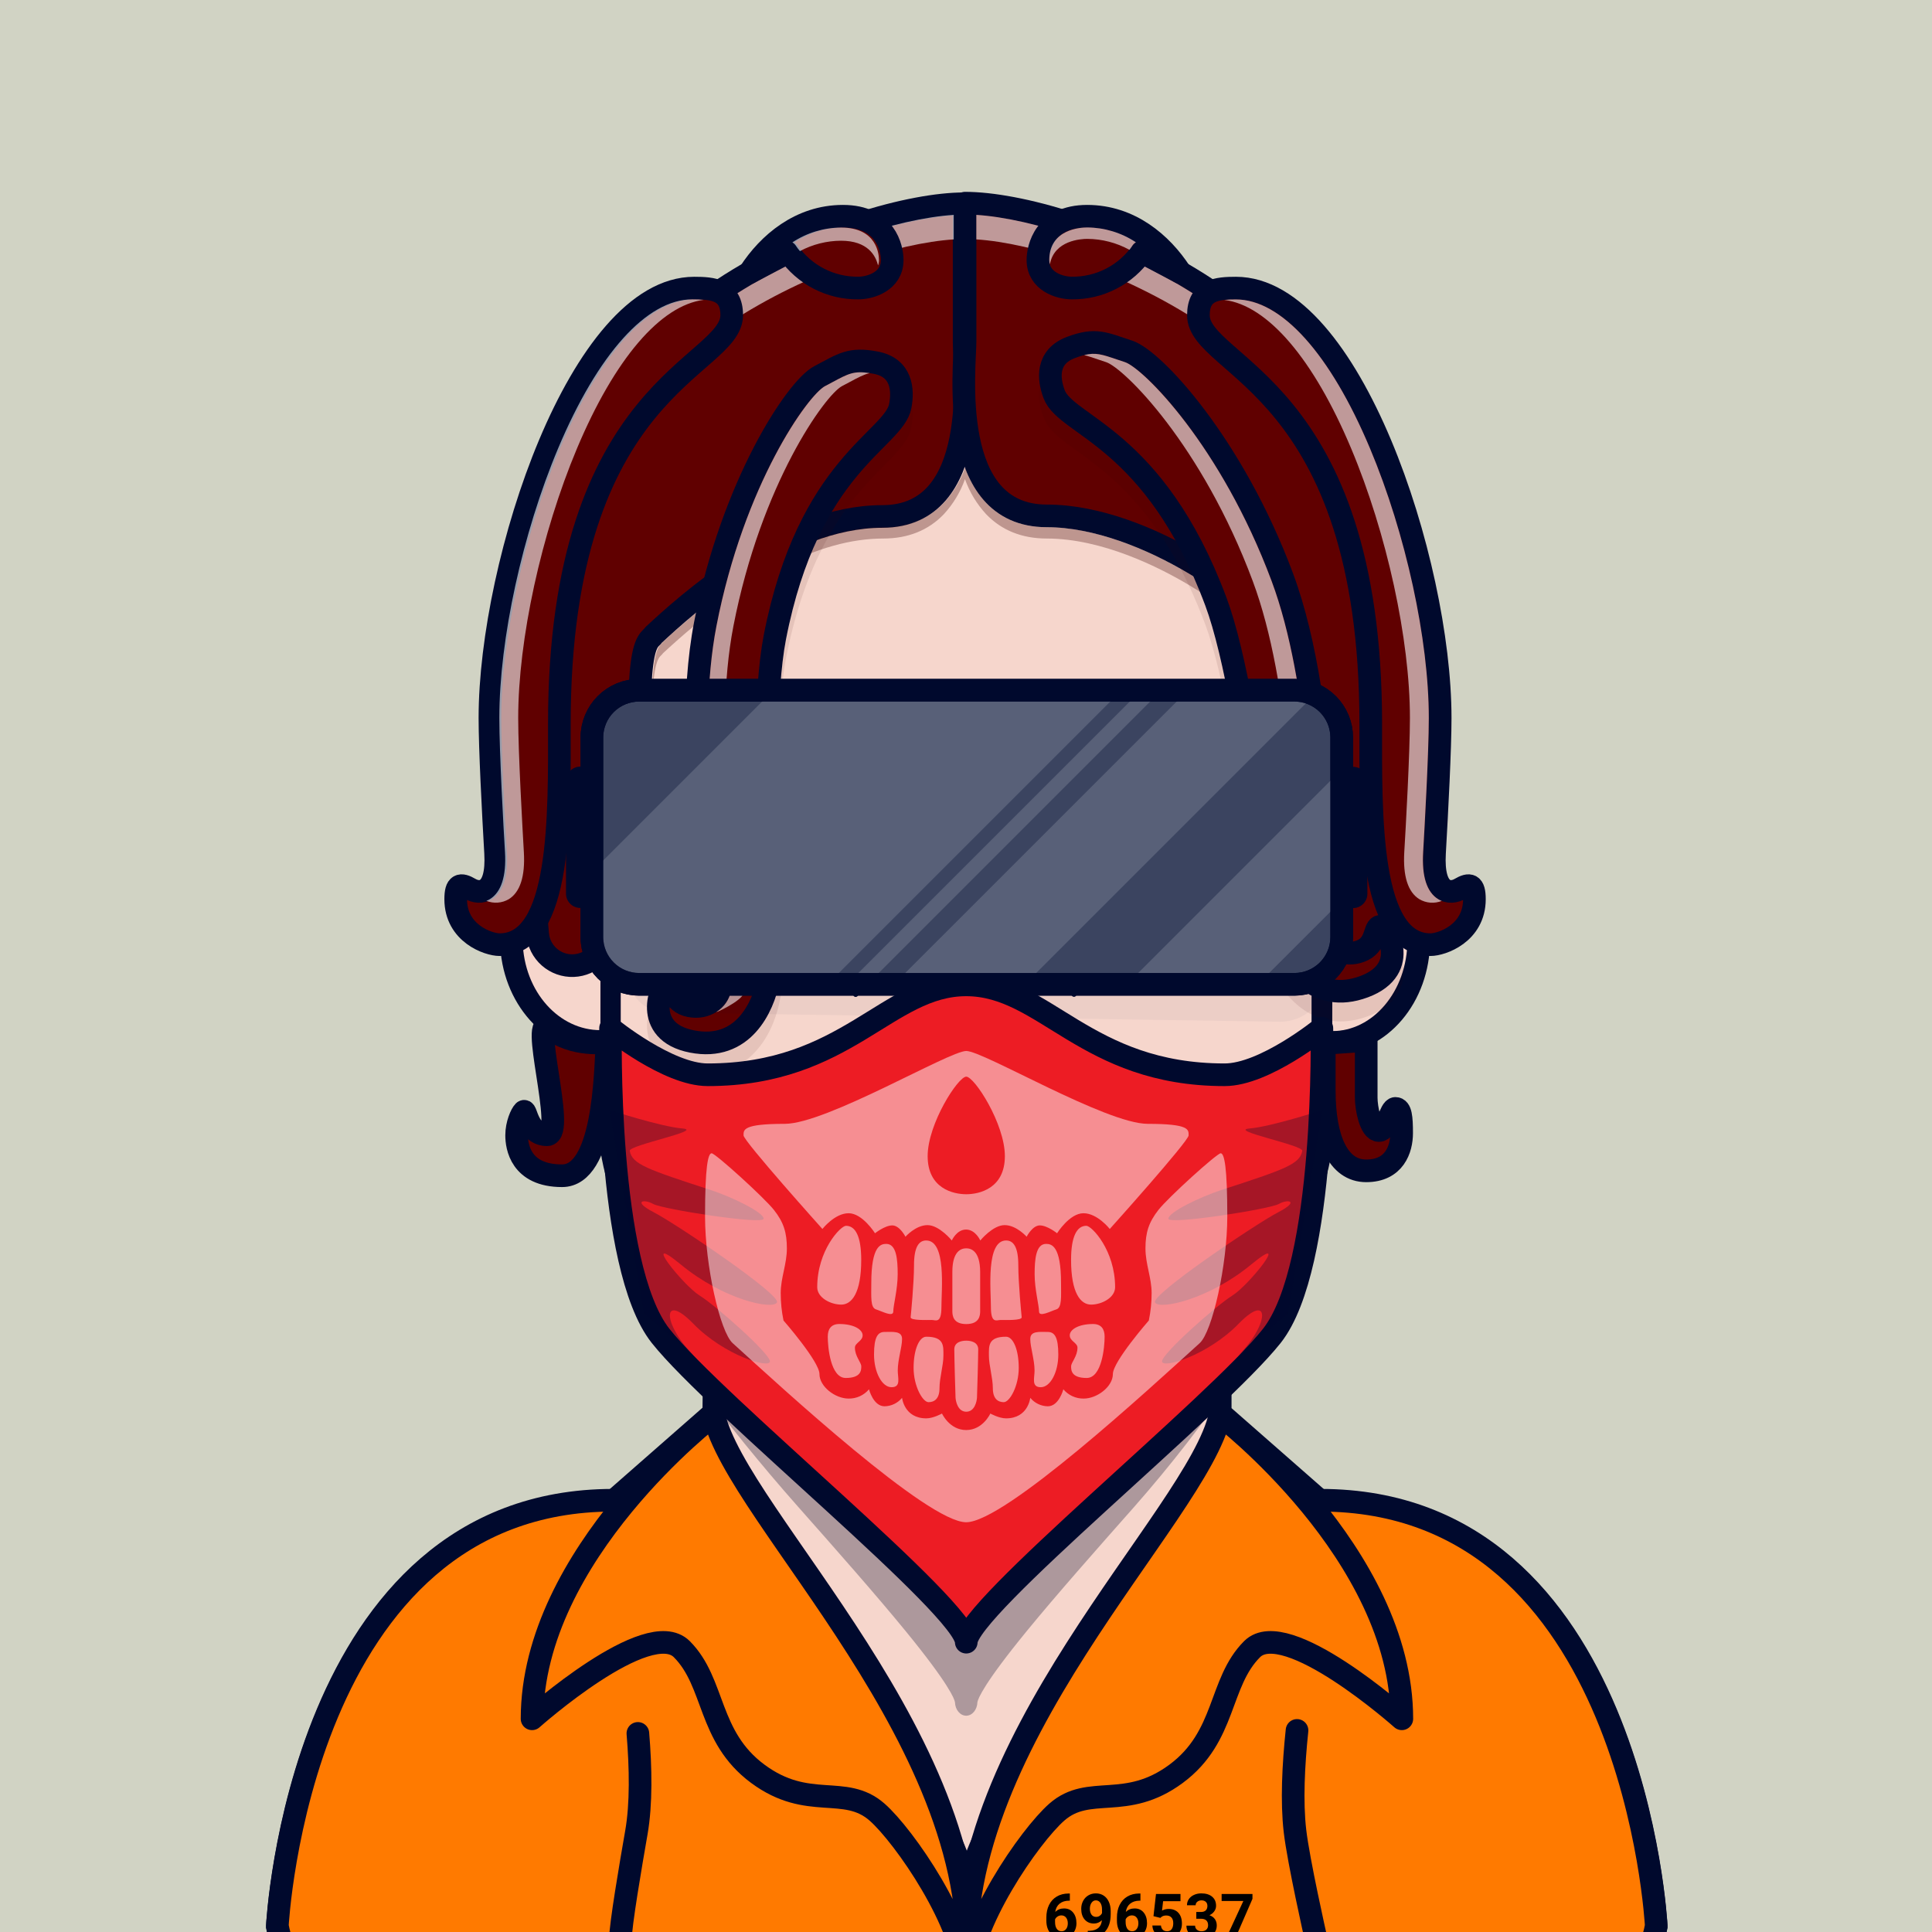 <?xml version="1.0" encoding="UTF-8" standalone="no"?>
<!DOCTYPE svg PUBLIC "-//W3C//DTD SVG 1.1//EN" "http://www.w3.org/Graphics/SVG/1.1/DTD/svg11.dtd">
<svg id="container" version="1.1" width="1024" height="1024" viewbox="0 0 1024 1024" xmlns="http://www.w3.org/2000/svg">
	<rect width="100%" height="100%" fill="#333333" stroke="none"/>
	<svg width="1024" height="1024" viewbox="0 0 1024 1024" xmlns="http://www.w3.org/2000/svg">
<rect cx="0" cy="0" width="1024" height="1024" stroke="none" fill="#D1D3C4" /></svg>	<svg width="1024" height="1024" viewBox="0 0 1024 1024" fill="none" xmlns="http://www.w3.org/2000/svg">
<g id="FLESH-BASE-SMALL-NOSE" clip-path="url(#clip0)">
<g id="Group 38">
<g id="FLESH">
<g id="FLESH copy 6">
<path id="Vector" d="M379.13 674.22H646.74V749.06L699.82 795.62C866.34 795.62 877.82 1021.2 877.82 1021.2C872.08 1052.37 849.11 1051.79 849.11 1051.79H175.71C175.71 1051.79 152.71 1052.37 147 1021.2C147 1021.2 158.48 795.62 325 795.62L378.32 748.86L379.13 674.22Z" fill="#F6D6CC" stroke="#00092D" stroke-width="12" stroke-miterlimit="10"/>
<path id="Vector_2" opacity="0.15" d="M376 701.63C390.91 718.69 410.17 765.63 435 780.4C461.38 793.61 461.6 820 514.15 820C566.7 820 580.39 796.91 592.49 780.37C592.49 780.37 620.7 736.91 648.64 711.37V680H379.64L376 701.63Z" fill="#00092D"/>
<path id="Vector_3" d="M512.08 184C322.62 186.05 323 289.53 323 289.53V592.88C323 683.11 433.74 733.15 433.74 733.15C459.85 745.66 459.56 770.68 512.08 770.68C564.6 770.68 564.3 745.68 590.41 733.15C590.41 733.15 701.15 683.15 701.15 592.88V289.53C701.15 289.53 701.54 186.05 512.08 184Z" fill="#F6D6CC" stroke="#00092D" stroke-width="12" stroke-linecap="round" stroke-linejoin="round"/>
</g>
<g id="ARMS">
<path id="Vector_4" d="M696.34 967.05L696.45 1051.31" stroke="#00092D" stroke-width="12" stroke-linecap="round" stroke-linejoin="round"/>
<path id="Vector_5" d="M328 968.689V1051.31" stroke="#00092D" stroke-width="12" stroke-linecap="round" stroke-linejoin="round"/>
</g>
<path id="Vector_6" d="M481 797.229C481 797.229 517.6 813.229 544.06 797.229" stroke="#00092D" stroke-width="3" stroke-linecap="round" stroke-linejoin="round"/>
</g>
<g id="NOSE2">
<path id="Vector_7" d="M546.45 575.07C533.79 575.07 528.86 586.84 512.72 586.84C496.58 586.84 491.66 575.07 479 575.07" stroke="#00092D" stroke-width="10" stroke-linecap="round" stroke-linejoin="round"/>
</g>
</g>
<g id="Group 5">
<g id="EARS-ROUND">
<g id="Vector_8">
<path d="M318.244 552C292.744 552 271.674 528.79 271.014 498.87C270.354 468.95 292.974 444.55 318.244 444" fill="#F6D6CC"/>
<path d="M318.244 552C292.744 552 271.674 528.79 271.014 498.87C270.354 468.95 292.974 444.55 318.244 444" stroke="#00092D" stroke-width="12" stroke-miterlimit="10"/>
</g>
<g id="Vector_9">
<path d="M706.104 552.51C731.374 552.51 751.914 528.33 751.964 498.4C752.014 468.47 731.575 444.16 706.305 444.11" fill="#F6D6CC"/>
<path d="M706.104 552.51C731.374 552.51 751.914 528.33 751.964 498.4C752.014 468.47 731.575 444.16 706.305 444.11" stroke="#00092D" stroke-width="12" stroke-miterlimit="10"/>
</g>
</g>
</g>
<g id="Group 65">
<g id="Group 64">
<circle id="Ellipse 7" opacity="0.2" cx="399.5" cy="1009.5" r="28.5" fill="#00092D"/>
<circle id="Ellipse 9" opacity="0.2" cx="399.5" cy="1009.5" r="6.5" fill="#00092D"/>
</g>
<g id="Group 63">
<circle id="Ellipse 8" opacity="0.2" cx="624.5" cy="1009.5" r="28.5" fill="#00092D"/>
<circle id="Ellipse 10" opacity="0.2" cx="624.5" cy="1009.5" r="6.5" fill="#00092D"/>
</g>
</g>
</g>
<defs>
<clipPath id="clip0">
<rect width="1024" height="1024" fill="white"/>
</clipPath>
</defs>
</svg>
	<svg width="1024" height="1024" viewBox="0 0 1024 1024" fill="none" xmlns="http://www.w3.org/2000/svg">
<g id="NONE">
</g>
</svg>
	<svg width="1024" height="1024" viewBox="0 0 1024 1024" fill="none" xmlns="http://www.w3.org/2000/svg">
<g id="MOUTH-GRIN">
<g id="TEETH">
<g id="Layer 59">
<path id="Vector" d="M462.179 647.92L570.439 643.81L555.229 673.43L462.179 647.92Z" fill="white"/>
</g>
<path id="Vector_2" d="M522.309 655.57C532.639 654.57 542.969 655.35 553.309 654.9C553.939 654.9 552.639 652.9 551.859 652.96C541.509 653.41 531.189 652.67 520.859 653.63C520.199 653.69 521.539 655.63 522.309 655.57Z" fill="#B3B1B1"/>
<path id="Vector_3" d="M577.829 640.34C571.539 639.77 565.149 639.9 558.829 639.92C548.829 639.92 538.829 640.12 528.829 640.33C517.389 640.57 505.952 640.857 494.519 641.19C484.206 641.477 473.892 641.783 463.579 642.11C456.799 642.32 450.009 642.54 443.229 642.71H441.839C441.099 642.71 440.959 643.71 441.009 644.19C441.218 645.234 441.682 646.209 442.359 647.03C443.589 648.62 445.479 650.54 447.649 650.49C453.789 650.35 459.929 650.14 466.059 649.95C476.059 649.637 486.059 649.337 496.059 649.05C507.392 648.73 518.726 648.437 530.059 648.17C540.379 647.94 550.699 647.74 561.059 647.68C565.059 647.68 569.059 647.68 573.059 647.68H575.489H576.579H577.179C577.849 647.68 576.769 647.68 577.179 647.68C578.399 647.68 579.609 647.76 580.819 647.84C581.279 647.84 581.739 647.9 582.199 647.95C584.319 648.14 583.789 645.95 583.059 644.67C582.059 643 579.939 640.41 577.799 640.21L577.829 640.34Z" fill="#00092D"/>
<path id="Vector_4" d="M484.879 672.61C489.781 673.029 494.608 674.081 499.239 675.74C504.854 677.899 510.616 679.657 516.479 681C517.309 681.19 517.009 680.16 516.799 679.77C516.593 679.374 516.31 679.022 515.966 678.735C515.623 678.449 515.226 678.233 514.799 678.1C509.048 676.78 503.398 675.056 497.889 672.94C493.162 671.248 488.24 670.163 483.239 669.71C481.779 669.54 483.839 672.49 484.879 672.61Z" fill="#00092D"/>
<path id="Vector_5" d="M446.389 650.08C448.207 650.923 450.126 651.528 452.099 651.88C455.939 652.887 459.782 653.887 463.629 654.88C475.316 657.873 487.016 660.83 498.729 663.75C510.589 666.723 522.449 669.677 534.309 672.61C538.499 673.61 542.679 674.68 546.869 675.69C549.179 676.25 551.529 676.96 553.869 677.3C555.111 677.404 556.358 677.174 557.482 676.634C558.605 676.094 559.564 675.264 560.259 674.23C561.977 671.811 563.482 669.248 564.759 666.57C567.559 661.02 570.099 655.31 572.429 649.57C572.669 648.97 572.919 648.37 573.129 647.76C573.366 647.246 573.489 646.686 573.489 646.12C573.489 645.554 573.366 644.994 573.129 644.48C572.571 643.44 571.627 642.66 570.499 642.31C568.379 641.7 564.799 642.31 563.939 644.77C562.173 649.501 560.171 654.14 557.939 658.67C556.579 661.59 555.179 664.5 553.599 667.31C553.309 667.82 553.009 668.31 552.699 668.84L552.279 669.5C551.859 670.17 553.029 668.5 552.369 669.37C552.149 669.66 551.899 669.92 551.669 670.21C551.199 670.81 552.669 669.37 552.179 669.76C553.174 669.16 554.33 668.881 555.489 668.96C554.719 668.96 557.109 669.32 556.289 669.13L555.289 668.91C554.189 668.66 553.099 668.39 552.009 668.13L540.609 665.34C529.156 662.52 517.709 659.673 506.269 656.8C494.476 653.847 482.686 650.873 470.899 647.88C464.499 646.25 458.099 644.63 451.739 642.88C451.139 642.72 450.949 642.4 452.429 643.25C450.289 642.02 447.069 642.25 445.429 644.25C445.048 644.671 444.764 645.171 444.599 645.714C444.433 646.258 444.39 646.831 444.472 647.393C444.554 647.955 444.76 648.492 445.074 648.965C445.388 649.438 445.803 649.836 446.289 650.13L446.389 650.08Z" fill="#00092D"/>
</g>
</g>
</svg>
	<svg width="1024" height="1024" viewBox="0 0 1024 1024" fill="none" xmlns="http://www.w3.org/2000/svg">
<g id="NONE">
</g>
</svg>
	<svg width="1024" height="1024" viewBox="0 0 1024 1024" fill="none" xmlns="http://www.w3.org/2000/svg">
<g id="EYES-TRAUMA-NEUTRAL">
<g id="Group 26">
<path id="Vector" opacity="0.2" d="M371.546 470.795C373.937 479.302 392.157 525.892 432.191 525.892C451.008 525.892 477.296 489.472 482.218 463.464L457.741 458.673L421.321 457.823L377.953 469.357L371.546 470.795Z" fill="#00092D"/>
<path id="Vector_2" opacity="0.1" d="M374.124 476.93C383.583 493.562 402.541 516.554 433.246 516.554C451.288 516.554 475.606 488.538 484.925 464.052" fill="#00092D"/>
<path id="Vector_3" d="M489.744 456.386C489.744 457.32 489.679 458.086 489.623 458.907C489.567 459.729 489.473 460.476 489.399 461.27C489.221 462.82 489.025 464.361 488.764 465.883C488.287 468.946 487.652 471.953 486.971 474.942C485.55 480.868 483.83 486.718 481.816 492.47L480.275 496.756C479.743 498.176 479.173 499.558 478.622 500.987C477.548 503.788 476.287 506.59 475.101 509.391C473.915 512.193 472.543 514.864 471.282 517.6L467.173 525.65C467.03 525.925 466.787 526.134 466.494 526.234C466.201 526.335 465.88 526.318 465.599 526.188C465.318 526.059 465.097 525.825 464.983 525.537C464.87 525.249 464.871 524.928 464.988 524.641V524.595L468.48 516.358C469.545 513.557 470.675 510.82 471.674 508.009C472.673 505.198 473.691 502.406 474.55 499.604C474.989 498.194 475.484 496.803 475.876 495.365L477.072 491.078C478.632 485.392 479.898 479.629 480.863 473.812C481.312 470.907 481.722 468.012 481.956 465.117C482.105 463.67 482.18 462.232 482.255 460.803C482.255 460.093 482.255 459.365 482.255 458.674C482.255 457.983 482.255 457.226 482.255 456.703C482.223 456.213 482.288 455.721 482.446 455.255C482.604 454.79 482.853 454.36 483.177 453.991C483.501 453.622 483.895 453.319 484.336 453.102C484.777 452.885 485.257 452.757 485.747 452.725C486.238 452.693 486.73 452.758 487.195 452.917C487.661 453.075 488.09 453.323 488.46 453.648C488.829 453.972 489.131 454.366 489.348 454.807C489.565 455.248 489.694 455.727 489.726 456.218C489.744 456.227 489.753 456.32 489.744 456.386Z" fill="#00092D"/>
<path id="Vector_4" d="M489.755 456.479C489.755 457.721 489.578 458.468 489.466 459.421C489.354 460.373 489.186 461.176 488.99 462.016C488.644 463.725 488.186 465.379 487.747 467.022C486.814 470.281 485.702 473.475 484.451 476.585C481.989 482.759 479.148 488.775 475.944 494.599C474.431 497.54 472.694 500.352 471.06 503.209C469.425 506.067 467.595 508.812 465.849 511.614C464.102 514.415 462.216 517.096 460.367 519.804L454.652 527.816C454.452 528.116 454.142 528.324 453.789 528.395C453.436 528.466 453.07 528.394 452.77 528.194C452.47 527.995 452.262 527.685 452.191 527.332C452.12 526.979 452.192 526.612 452.392 526.313L457.556 518.039C459.227 515.237 460.843 512.436 462.487 509.634C464.13 506.832 465.606 503.947 467.156 501.08C468.706 498.213 470.116 495.327 471.414 492.376C474.157 486.572 476.542 480.606 478.558 474.512C479.567 471.486 480.426 468.432 481.099 465.388C481.416 463.856 481.733 462.334 481.939 460.821C482.07 460.065 482.116 459.327 482.21 458.589L482.284 457.515C482.284 457.329 482.284 457.179 482.284 457.011V456.544C482.267 456.054 482.346 455.565 482.517 455.105C482.688 454.645 482.948 454.223 483.283 453.863C483.617 453.504 484.019 453.214 484.465 453.009C484.912 452.805 485.394 452.691 485.885 452.673C486.375 452.656 486.864 452.735 487.324 452.906C487.784 453.077 488.206 453.338 488.566 453.672C488.925 454.006 489.215 454.408 489.419 454.854C489.623 455.301 489.737 455.783 489.755 456.273V456.479Z" fill="#00092D"/>
<path id="Vector_5" d="M426.756 498.325C455.706 498.325 479.23 482.655 479.23 463.315C479.23 462.997 479.23 462.689 479.23 462.381C465.4 458.842 448.861 457.198 431.183 458.067C409.639 459.122 390.159 463.735 375.422 470.487C380.344 486.381 401.458 498.325 426.756 498.325Z" fill="white" stroke="#00092D" stroke-width="7.471" stroke-linecap="round" stroke-linejoin="round"/>
<path id="Vector_6" d="M446.442 465.724C448.267 465.72 450.031 466.384 451.401 467.592C450.762 467.968 450.266 468.544 449.987 469.231C449.709 469.917 449.665 470.677 449.862 471.391C450.058 472.105 450.485 472.735 451.075 473.183C451.666 473.63 452.387 473.871 453.128 473.867C453.409 473.864 453.689 473.823 453.959 473.746C453.864 475.215 453.342 476.624 452.455 477.799C451.569 478.974 450.357 479.863 448.971 480.358C447.584 480.853 446.084 480.93 444.654 480.582C443.224 480.233 441.927 479.473 440.924 478.396C439.921 477.319 439.255 475.972 439.009 474.52C438.763 473.069 438.947 471.578 439.539 470.23C440.13 468.882 441.104 467.737 442.339 466.937C443.574 466.136 445.017 465.714 446.488 465.724H446.442Z" fill="#00092D"/>
<path id="Vector_7" opacity="0.2" d="M651.275 470.795C648.893 479.302 630.664 525.892 590.639 525.892C571.822 525.892 545.534 489.472 540.604 463.464L565.08 458.673L601.5 457.823L644.868 469.357L651.275 470.795Z" fill="#00092D"/>
<path id="Vector_8" opacity="0.1" d="M648.706 476.93C639.237 493.562 620.289 516.554 589.574 516.554C571.542 516.554 547.224 488.538 537.904 464.052" fill="#00092D"/>
<path id="Vector_9" d="M540.519 456.656C540.519 457.179 540.473 457.945 540.519 458.627C540.566 459.308 540.519 460.046 540.566 460.756C540.641 462.185 540.715 463.623 540.856 465.07C541.098 467.965 541.5 470.86 541.948 473.764C542.918 479.581 544.184 485.344 545.74 491.032L546.944 495.318C547.364 496.737 547.878 498.119 548.27 499.558C549.12 502.406 550.138 505.161 551.137 507.962C552.137 510.764 553.276 513.519 554.331 516.311L557.824 524.548C557.931 524.832 557.927 525.145 557.812 525.427C557.698 525.708 557.482 525.935 557.207 526.064C556.932 526.193 556.619 526.212 556.33 526.12C556.041 526.028 555.797 525.83 555.648 525.566L551.539 517.516C550.269 514.779 548.924 512.071 547.719 509.307C546.515 506.543 545.273 503.769 544.199 500.902C543.648 499.492 543.069 498.101 542.536 496.672L541.005 492.385C538.987 486.635 537.266 480.784 535.85 474.857C535.168 471.869 534.524 468.862 534.057 465.799C533.796 464.277 533.599 462.736 533.412 461.186C533.338 460.392 533.244 459.626 533.198 458.823C533.151 458.02 533.076 457.273 533.067 456.302C533.057 455.311 533.441 454.357 534.135 453.649C534.828 452.942 535.774 452.539 536.765 452.529C537.756 452.519 538.71 452.903 539.417 453.596C540.125 454.29 540.528 455.236 540.538 456.227C540.543 456.317 540.543 456.407 540.538 456.498L540.519 456.656Z" fill="#00092D"/>
<path id="Vector_10" d="M540.519 456.591V456.955C540.519 457.123 540.519 457.273 540.519 457.459L540.584 458.533C540.687 459.271 540.724 460.009 540.864 460.765C541.07 462.278 541.387 463.8 541.695 465.332C542.414 468.376 543.236 471.43 544.245 474.456C546.253 480.553 548.639 486.52 551.389 492.32C552.687 495.271 554.19 498.119 555.647 501.024C557.104 503.928 558.72 506.73 560.27 509.578C561.82 512.426 563.529 515.181 565.191 517.983L570.365 526.256C570.564 526.556 570.636 526.923 570.565 527.276C570.494 527.629 570.286 527.939 569.987 528.138C569.687 528.338 569.32 528.41 568.967 528.339C568.615 528.268 568.304 528.06 568.105 527.76L562.399 519.748C560.531 517.04 558.748 514.294 556.908 511.558C555.068 508.822 553.406 505.955 551.697 503.153C549.988 500.352 548.326 497.484 546.813 494.543C543.615 488.717 540.777 482.701 538.315 476.529C537.063 473.419 535.99 470.225 535.018 466.966C534.57 465.323 534.085 463.67 533.776 461.961C533.58 461.12 533.459 460.224 533.3 459.364C533.148 458.39 533.051 457.408 533.011 456.423C532.978 455.432 533.341 454.469 534.019 453.746C534.696 453.023 535.634 452.598 536.625 452.566C537.615 452.534 538.578 452.897 539.302 453.574C540.025 454.252 540.449 455.189 540.481 456.18C540.491 456.261 540.491 456.342 540.481 456.423L540.519 456.591Z" fill="#00092D"/>
<path id="Vector_11" d="M596.074 498.325C567.124 498.325 543.591 482.655 543.591 463.315C543.591 462.997 543.591 462.689 543.591 462.381C557.421 458.842 573.969 457.198 591.638 458.067C613.182 459.122 632.672 463.735 647.398 470.487C642.477 486.381 621.372 498.325 596.074 498.325Z" fill="white" stroke="#00092D" stroke-width="7.471" stroke-linecap="round" stroke-linejoin="round"/>
<path id="Vector_12" d="M582.565 477.555C583.609 476.059 584.075 474.234 583.875 472.421C583.202 472.728 582.446 472.805 581.725 472.64C581.003 472.475 580.356 472.077 579.883 471.508C579.41 470.939 579.137 470.23 579.107 469.491C579.077 468.751 579.291 468.022 579.716 467.416C579.879 467.187 580.073 466.982 580.292 466.805C579.035 466.044 577.583 465.668 576.115 465.722C574.647 465.777 573.227 466.26 572.03 467.112C570.833 467.964 569.911 469.148 569.379 470.518C568.846 471.887 568.727 473.382 569.034 474.819C569.342 476.256 570.063 477.571 571.109 478.603C572.155 479.635 573.48 480.338 574.921 480.625C576.362 480.913 577.856 480.773 579.218 480.221C580.58 479.67 581.751 478.733 582.586 477.524L582.565 477.555Z" fill="#00092D"/>
<path id="Vector_13" d="M637.666 439.781C631.693 435.542 583.147 411.878 542.741 427.903C542.741 427.903 541.705 410.383 537.156 406.424C537.156 406.424 583.84 393.835 636.848 426.035C636.856 426.054 634.387 433.59 637.666 439.781Z" fill="#00092D"/>
<path id="Vector_14" d="M386.519 430.444C386.519 430.444 389.086 437.802 386 443.994C389.342 441.482 406.532 432.143 428.173 427.558L430.499 418.453L431.352 426.932C446.316 424.131 463.142 423.832 478.812 429.575C478.812 429.575 479.479 412.298 483.86 408.302C483.86 408.302 437.857 397.245 386.519 430.444Z" fill="#00092D"/>
</g>
</g>
</svg>
	<svg id="empty-layer"></svg>	<svg width="1024" height="1024" viewBox="0 0 1024 1024" fill="none" xmlns="http://www.w3.org/2000/svg">
<g id="CLOTHES-INMATE" clip-path="url(#clip0)">
<g id="Group 122">
<g id="Group 96">
<path id="Vector" d="M147 1020.73C147 1020.73 158.48 795.16 325 795.16L354.5 784.5C354.5 784.5 365.22 807.49 368.5 816C373.81 829.77 393.05 850.94 418.9 878.01C444.75 905.08 511.97 956.73 511.97 1009.25V1050.25L175.71 1051.32C175.71 1051.32 152.74 1051.9 147 1020.73Z" fill="#FF7A00" stroke="#00092D" stroke-width="12" stroke-linecap="round" stroke-linejoin="round"/>
<path id="Vector_2" d="M877.84 1020.73C877.84 1020.73 866.36 795.16 699.84 795.16L657.5 795.161C657.5 795.161 649.54 809.87 646.5 819.5C642.05 833.58 631.79 850.94 605.94 878.01C580.09 905.08 512.88 956.73 512.88 1009.25V1050.25L849.14 1051.32C849.14 1051.32 872.1 1051.9 877.84 1020.73Z" fill="#FF7A00" stroke="#00092D" stroke-width="12" stroke-linecap="round" stroke-linejoin="round"/>
<g id="Group 131">
<path id="Vector_3" d="M378.38 750C378.38 750 282 823.5 282 911C282 911 343.52 856.24 361.36 874.08C379.2 891.92 374.9 920.34 401.65 940.15C428.4 959.96 447.72 945.39 464.88 960.47C479.22 973.07 512.04 1020.34 512.04 1049.87C525.21 926.21 390.11 804.03 378.38 750Z" fill="#FF7A00" stroke="#00092D" stroke-width="12" stroke-linecap="round" stroke-linejoin="round"/>
<path id="Vector_4" d="M646.62 750C646.62 750 743 823.5 743 911C743 911 681.48 856.24 663.64 874.08C645.8 891.92 650.1 920.34 623.35 940.15C596.6 959.96 577.28 945.39 560.12 960.47C545.78 973.07 512.96 1020.34 512.96 1049.87C499.79 926.21 634.89 804.03 646.62 750Z" fill="#FF7A00" stroke="#00092D" stroke-width="12" stroke-linecap="round" stroke-linejoin="round"/>
</g>
<path id="BODY" d="M697.29 1050.85V1026.6C697.29 1026.6 688.21 986.44 686.36 970.41C684.57 954.94 685.52 935.56 687.45 917.15" stroke="#00092D" stroke-width="12" stroke-linecap="round" stroke-linejoin="round"/>
<path id="BODY_2" d="M338.089 918.74C339.609 937.04 339.939 956.13 337.299 971.23C334.379 987.96 328.81 1020.44 328.81 1028.23V1050.84" stroke="#00092D" stroke-width="12" stroke-linecap="round" stroke-linejoin="round"/>
</g>
<g id="696537">
<path d="M567.043 1003.6V1007.39H566.598C564.52 1007.42 562.845 1007.96 561.572 1009.01C560.31 1010.06 559.552 1011.52 559.298 1013.39C560.528 1012.13 562.081 1011.51 563.958 1011.51C565.972 1011.51 567.573 1012.23 568.761 1013.67C569.948 1015.11 570.542 1017.01 570.542 1019.37C570.542 1020.87 570.213 1022.23 569.556 1023.45C568.909 1024.67 567.987 1025.62 566.789 1026.3C565.601 1026.98 564.255 1027.32 562.749 1027.32C560.31 1027.32 558.338 1026.47 556.833 1024.77C555.338 1023.08 554.59 1020.81 554.59 1017.98V1016.33C554.59 1013.82 555.062 1011.6 556.006 1009.68C556.96 1007.75 558.322 1006.26 560.093 1005.21C561.874 1004.15 563.937 1003.62 566.28 1003.6H567.043ZM562.558 1015.2C561.816 1015.2 561.143 1015.4 560.538 1015.79C559.934 1016.17 559.489 1016.68 559.202 1017.31V1018.71C559.202 1020.25 559.505 1021.45 560.109 1022.32C560.713 1023.18 561.562 1023.61 562.654 1023.61C563.64 1023.61 564.435 1023.23 565.039 1022.45C565.654 1021.67 565.962 1020.65 565.962 1019.41C565.962 1018.15 565.654 1017.13 565.039 1016.36C564.424 1015.59 563.597 1015.2 562.558 1015.2Z" fill="black"/>
<path d="M584.029 1017.74C582.831 1018.92 581.431 1019.51 579.83 1019.51C577.784 1019.51 576.146 1018.81 574.916 1017.41C573.686 1016 573.071 1014.1 573.071 1011.72C573.071 1010.2 573.399 1008.81 574.057 1007.55C574.725 1006.28 575.653 1005.29 576.84 1004.59C578.028 1003.88 579.363 1003.53 580.848 1003.53C582.375 1003.53 583.732 1003.91 584.919 1004.67C586.107 1005.43 587.029 1006.53 587.687 1007.96C588.344 1009.39 588.678 1011.03 588.689 1012.88V1014.58C588.689 1018.44 587.729 1021.47 585.81 1023.68C583.891 1025.88 581.171 1027.06 577.651 1027.21L576.522 1027.22V1023.39L577.54 1023.37C581.537 1023.19 583.7 1021.32 584.029 1017.74ZM580.959 1015.99C581.701 1015.99 582.338 1015.8 582.868 1015.42C583.408 1015.04 583.817 1014.58 584.092 1014.04V1012.15C584.092 1010.59 583.795 1009.38 583.202 1008.52C582.608 1007.66 581.813 1007.23 580.816 1007.23C579.894 1007.23 579.136 1007.66 578.542 1008.5C577.948 1009.34 577.651 1010.4 577.651 1011.67C577.651 1012.93 577.937 1013.97 578.51 1014.79C579.093 1015.59 579.91 1015.99 580.959 1015.99Z" fill="black"/>
<path d="M604.449 1003.6V1007.39H604.004C601.926 1007.42 600.251 1007.96 598.978 1009.01C597.717 1010.06 596.959 1011.52 596.704 1013.39C597.934 1012.13 599.487 1011.51 601.364 1011.51C603.379 1011.51 604.98 1012.23 606.167 1013.67C607.355 1015.11 607.948 1017.01 607.948 1019.37C607.948 1020.87 607.62 1022.23 606.962 1023.45C606.315 1024.67 605.393 1025.62 604.195 1026.3C603.007 1026.98 601.661 1027.32 600.155 1027.32C597.717 1027.32 595.745 1026.47 594.239 1024.77C592.744 1023.08 591.997 1020.81 591.997 1017.98V1016.33C591.997 1013.82 592.468 1011.6 593.412 1009.68C594.366 1007.75 595.729 1006.26 597.499 1005.21C599.281 1004.15 601.343 1003.62 603.686 1003.6H604.449ZM599.964 1015.2C599.222 1015.2 598.549 1015.4 597.945 1015.79C597.34 1016.17 596.895 1016.68 596.609 1017.31V1018.71C596.609 1020.25 596.911 1021.45 597.515 1022.32C598.12 1023.18 598.968 1023.61 600.06 1023.61C601.046 1023.61 601.841 1023.23 602.446 1022.45C603.06 1021.67 603.368 1020.65 603.368 1019.41C603.368 1018.15 603.06 1017.13 602.446 1016.36C601.831 1015.59 601.004 1015.2 599.964 1015.2Z" fill="black"/>
<path d="M611.368 1015.61L612.704 1003.84H625.681V1007.68H616.473L615.9 1012.65C616.992 1012.07 618.153 1011.78 619.383 1011.78C621.589 1011.78 623.317 1012.46 624.568 1013.83C625.819 1015.2 626.445 1017.11 626.445 1019.57C626.445 1021.07 626.127 1022.41 625.49 1023.6C624.865 1024.77 623.964 1025.69 622.787 1026.35C621.61 1026.99 620.221 1027.32 618.62 1027.32C617.22 1027.32 615.922 1027.04 614.723 1026.47C613.525 1025.9 612.576 1025.1 611.877 1024.07C611.187 1023.04 610.822 1021.87 610.779 1020.56H615.328C615.423 1021.52 615.757 1022.28 616.33 1022.82C616.913 1023.35 617.671 1023.61 618.604 1023.61C619.643 1023.61 620.444 1023.24 621.006 1022.5C621.567 1021.75 621.848 1020.69 621.848 1019.32C621.848 1018 621.525 1017 620.878 1016.3C620.232 1015.6 619.314 1015.25 618.127 1015.25C617.035 1015.25 616.149 1015.53 615.471 1016.11L615.026 1016.52L611.368 1015.61Z" fill="black"/>
<path d="M634.063 1013.39H636.512C637.678 1013.39 638.542 1013.09 639.104 1012.51C639.666 1011.93 639.947 1011.15 639.947 1010.19C639.947 1009.26 639.666 1008.53 639.104 1008.01C638.553 1007.49 637.79 1007.23 636.814 1007.23C635.934 1007.23 635.197 1007.47 634.603 1007.96C634.01 1008.44 633.713 1009.07 633.713 1009.84H629.117C629.117 1008.63 629.44 1007.55 630.087 1006.59C630.744 1005.63 631.656 1004.88 632.822 1004.34C633.999 1003.8 635.293 1003.53 636.703 1003.53C639.152 1003.53 641.071 1004.11 642.46 1005.29C643.849 1006.46 644.543 1008.07 644.543 1010.13C644.543 1011.19 644.22 1012.16 643.573 1013.05C642.927 1013.94 642.078 1014.63 641.029 1015.1C642.333 1015.57 643.303 1016.27 643.939 1017.2C644.586 1018.14 644.909 1019.24 644.909 1020.51C644.909 1022.57 644.156 1024.22 642.651 1025.46C641.156 1026.7 639.173 1027.32 636.703 1027.32C634.391 1027.32 632.499 1026.71 631.025 1025.49C629.562 1024.27 628.83 1022.66 628.83 1020.65H633.427C633.427 1021.52 633.75 1022.23 634.397 1022.79C635.054 1023.34 635.86 1023.61 636.814 1023.61C637.906 1023.61 638.76 1023.33 639.375 1022.75C640 1022.17 640.313 1021.4 640.313 1020.45C640.313 1018.14 639.041 1016.98 636.496 1016.98H634.063V1013.39Z" fill="black"/>
<path d="M663.835 1006.42L654.881 1027H650.03L659 1007.57H647.486V1003.84H663.835V1006.42Z" fill="black"/>
</g>
</g>
</g>
<defs>
<clipPath id="clip0">
<rect width="1024" height="1024" fill="white"/>
</clipPath>
</defs>
</svg>
	<svg id="empty-layer"></svg>	<svg width="1024" height="1024" viewBox="0 0 1024 1024" fill="none" xmlns="http://www.w3.org/2000/svg">
<g id="HAIR-DREADS">
<g id="Group 12">
<path id="Vector" d="M303.969 511.8C299.263 511.983 294.667 510.351 291.13 507.24C287.594 504.13 285.388 499.78 284.969 495.09C282.379 466.44 279.019 402.48 286.969 303.49C298.029 164.41 456.169 108 511.009 108V181.11C511.009 195.41 520.539 273.74 467.699 273.74C414.859 273.74 362.909 321.24 346.509 336.47C343.779 340.89 333.899 335.86 342.509 448.13C344.099 468.79 324.909 477.53 322.669 484.02C321.929 486.18 321.669 489.9 321.559 493.9C321.46 498.567 319.582 503.019 316.308 506.347C313.034 509.674 308.613 511.625 303.949 511.8H303.969Z" fill="#600000" stroke="#00092D" stroke-width="12" stroke-linecap="round" stroke-linejoin="round"/>
<path id="Vector_2" d="M735.61 512.18C735.61 512.18 746.73 442.25 735.61 303.18C724.49 164.11 566.34 107.68 511.5 107.68V180.8C511.5 195.1 501.96 273.43 554.81 273.43C607.66 273.43 670.44 320.27 676 336.16C681.56 352.05 688.61 335.54 680 447.81C678.41 468.48 697.6 477.22 699.84 483.7C702.08 490.18 700.29 510.7 700.29 510.7L735.61 512.18Z" fill="#600000" stroke="#00092D" stroke-width="12" stroke-linecap="round" stroke-linejoin="round"/>
<path id="Vector_3" opacity="0.3" d="M673.93 345.66C672.468 343.289 671.265 340.768 670.34 338.14C668.53 332.96 654.47 318.52 630.07 303.99C614.67 294.82 584.41 279.43 554.81 279.43C541.68 279.43 530.87 275.08 522.69 266.51C517.752 261.141 513.946 254.832 511.5 247.96C509.042 254.833 505.227 261.142 500.28 266.51C492.09 275.08 481.28 279.43 468.15 279.43C434.23 279.43 394.98 299.85 351.49 340.14C351.047 340.709 350.559 341.24 350.03 341.73C346.84 344.82 345.33 357.39 345.5 379.26C345.64 361.09 347.15 350.52 350.03 347.73C350.559 347.24 351.047 346.709 351.49 346.14C394.98 305.85 434.23 285.43 468.15 285.43C481.29 285.43 492.09 281.08 500.28 272.51C505.212 267.138 509.014 260.83 511.46 253.96C513.906 260.832 517.712 267.141 522.65 272.51C530.83 281.08 541.65 285.43 554.77 285.43C584.37 285.43 614.63 300.82 630.03 309.99C654.43 324.52 668.49 338.99 670.3 344.14C671.225 346.768 672.429 349.289 673.89 351.66C675.89 355.12 677.8 358.33 677.99 374.85C678.28 353.01 676.18 349.51 673.93 345.66Z" fill="#3B0000"/>
<g id="Vector_4" style="mix-blend-mode:overlay" opacity="0.6">
<path d="M386.36 171.29C427.84 143.95 476.05 128.78 505.5 126.89V113.89C476.05 115.78 427.84 130.95 386.36 158.29C347.18 184.11 299.25 230.29 293.36 303.66C289.42 352.92 288.29 393.53 288.47 425.37C288.64 395.71 289.93 359.45 293.36 316.66C299.28 243.29 347.18 197.11 386.36 171.29Z" fill="white"/>
</g>
<g id="Vector_5" style="mix-blend-mode:overlay" opacity="0.6">
<path d="M729.62 316.66C733.04 359.38 734.34 395.66 734.5 425.27C734.68 393.43 733.56 352.84 729.62 303.66C723.76 230.29 675.82 184.11 636.62 158.29C595.14 130.95 546.94 115.78 517.48 113.89V126.89C546.94 128.78 595.14 143.95 636.62 171.29C675.82 197.11 723.76 243.29 729.62 316.66Z" fill="white"/>
</g>
<path id="Vector_6" d="M321.71 552.5C320.82 570.13 319.94 623.17 297.91 623.17C275.88 623.17 273.82 607.6 273.82 601.72C273.82 595.84 276.32 590.41 277.64 589.09C278.96 587.77 279.69 601.43 289.98 601.43C300.27 601.43 279.76 534.989 291.63 544.999C303.5 555.01 321.71 552.5 321.71 552.5Z" fill="#600000" stroke="#00092D" stroke-width="12" stroke-linecap="round" stroke-linejoin="round"/>
<path id="Vector_7" d="M724.121 551.47V581.79C724.121 587.31 726.361 599.19 730.841 599.19C735.321 599.19 736.841 587.48 739.621 587.48C742.401 587.48 742.901 592.13 742.901 600.57C742.901 609.01 739.111 620.57 724.121 620.57C709.131 620.57 701.891 603.51 701.891 578.01V553.01L724.121 551.47Z" fill="#600000" stroke="#00092D" stroke-width="12" stroke-linecap="round" stroke-linejoin="round"/>
<path id="Vector_8" d="M644.47 318.94C654.7 346.33 664.22 404.25 666.67 438.27C669.12 472.29 672.12 482.81 677.47 497.12C682.82 511.43 697.23 532.58 722.98 522.97C748.73 513.36 733.98 489.97 731.09 491.06C728.2 492.15 729.65 500.92 721.09 504.12C712.53 507.32 705.72 502.87 703.89 497.97C702.06 493.07 705.89 376.12 679.64 305.82C653.39 235.52 611.47 190.61 598.2 186.25C584.93 181.89 580.7 179.25 567.62 184.17C554.54 189.09 555.62 200.75 558.7 208.92C565.09 226.09 611.81 231.47 644.47 318.94Z" fill="#600000" stroke="#00092D" stroke-width="12" stroke-linecap="round" stroke-linejoin="round"/>
<path id="Vector_9" d="M550.12 137.839C550.12 131.419 553.66 114.609 576.23 114.609C598.8 114.609 615.65 128.989 625.69 144.469L605.11 133.599C600.955 139.559 595.405 144.412 588.943 147.735C582.481 151.057 575.305 152.748 568.04 152.659C561.63 152.659 550.12 149.119 550.12 137.839Z" fill="#600000" stroke="#00092D" stroke-width="12" stroke-linecap="round" stroke-linejoin="round"/>
<path id="Vector_10" d="M758.21 500.689C764.13 500.689 781.47 494.769 781.47 476.579C781.47 468.579 778.94 468.119 773.86 471.089C768.78 474.059 759.06 474.089 760.33 452.089C761.6 430.089 763.33 396.689 763.33 380.619C763.33 297.299 715.11 152.699 655.06 152.699C645.33 152.699 635.18 153.499 635.18 167.029C635.18 194.949 726.53 203.829 726.53 383.579C726.49 432.179 725.22 500.689 758.21 500.689Z" fill="#600000" stroke="#00092D" stroke-width="12" stroke-linecap="round" stroke-linejoin="round"/>
<g id="Vector_11" style="mix-blend-mode:overlay" opacity="0.6">
<path d="M586.28 191.95C595.73 195.06 637.06 235.84 663.97 307.95C684.38 362.61 686.29 446.16 687.11 481.84C687.43 495.84 699.75 504.22 698.21 500.1C697.53 498.26 697.43 495.87 697.11 481.84C696.29 446.16 694.38 362.61 673.97 307.95C647.06 235.87 605.73 195.09 596.28 191.95C594.78 191.46 593.39 190.95 592.09 190.55C584.16 187.86 580.69 186.68 574.61 188.21C576.72 188.73 579.08 189.53 582.09 190.55C583.42 191.01 584.81 191.46 586.28 191.95Z" fill="white"/>
</g>
<g id="Vector_12" style="mix-blend-mode:overlay" opacity="0.6">
<path d="M576.28 126.61C584.093 126.652 591.773 128.646 598.62 132.41C599.132 131.769 599.609 131.101 600.05 130.41C600.548 129.593 601.233 128.908 602.05 128.41C594.394 123.343 585.43 120.612 576.25 120.55C572.89 120.55 556.14 121.38 556.14 137.78C556.135 138.559 556.246 139.334 556.47 140.08C558.77 127.32 573.14 126.61 576.28 126.61Z" fill="white"/>
</g>
<g id="Vector_13" style="mix-blend-mode:overlay" opacity="0.6">
<path d="M716.14 237.7C735.06 282.7 747.29 338.82 747.29 380.58C747.29 399.12 745.03 439.71 744.29 451.71C743.55 464.5 746.29 472.88 752.29 476.59C754.067 477.64 756.06 478.268 758.118 478.428C760.176 478.587 762.242 478.273 764.16 477.51C763.512 477.256 762.886 476.948 762.29 476.59C756.23 472.88 753.54 464.5 754.29 451.71C754.98 439.71 757.29 399.12 757.29 380.58C757.29 338.82 745.06 282.74 726.14 237.7C705.04 187.47 679.14 158.7 655.02 158.7C652.983 158.677 650.946 158.767 648.92 158.97C671.89 161.84 696.18 190.17 716.14 237.7Z" fill="white"/>
</g>
<path id="Vector_14" d="M410.68 337.85C405.1 366.54 405.25 425.25 408.43 459.2C411.61 493.15 410.43 504.03 407.43 519.02C404.43 534.01 393.78 557.26 366.8 552.02C339.82 546.78 350.54 521.3 353.54 521.88C356.54 522.46 356.54 531.36 365.54 533.11C374.54 534.86 380.54 529.35 381.54 524.21C382.54 519.07 359.54 404.36 373.81 330.69C388.08 257.02 422.08 205.83 434.45 199.35C446.82 192.87 450.57 189.59 464.27 192.25C477.97 194.91 478.81 206.64 477.15 215.25C473.68 233.19 428.49 246.19 410.68 337.85Z" fill="#600000" stroke="#00092D" stroke-width="12" stroke-linecap="round" stroke-linejoin="round"/>
<g id="Group" opacity="0.3">
<path id="Vector_15" opacity="0.3" d="M742.46 513.22C739.84 520.09 733.99 525.22 725.08 528.59C720.444 530.385 715.522 531.33 710.55 531.38C691.14 531.38 677.89 515.38 671.84 499.21C666.12 483.89 663.16 472.92 660.69 438.7C658.18 404.01 648.6 347.15 638.85 321.04C616.85 262.13 588.08 241.38 570.85 229.04C562 222.66 555.61 218.04 553 211.04C552.18 208.839 551.554 206.57 551.13 204.26C549.85 210.53 551.43 216.84 553 221.04C555.61 228.04 562 232.63 570.85 239.04C588.03 251.43 616.85 272.18 638.85 331.04C648.6 357.15 658.18 414.04 660.69 448.7C663.16 482.92 666.12 493.89 671.84 509.21C677.89 525.39 691.14 541.38 710.55 541.38C715.522 541.33 720.444 540.385 725.08 538.59C733.99 535.26 739.84 530.09 742.46 523.22C744.001 519.028 744.313 514.483 743.36 510.12C743.137 511.174 742.836 512.21 742.46 513.22Z" fill="#3B0000"/>
<path id="Vector_16" opacity="0.3" d="M400.61 547.149C397.316 550.862 393.261 553.821 388.721 555.826C384.181 557.831 379.263 558.835 374.3 558.769C371.409 558.757 368.526 558.469 365.69 557.909C356.36 556.089 349.69 551.909 346.02 545.609C344.778 543.464 343.906 541.124 343.44 538.689C342.227 544.456 343.144 550.466 346.02 555.609C349.74 561.949 356.36 566.089 365.69 567.909C368.526 568.469 371.409 568.757 374.3 568.769C379.263 568.835 384.181 567.831 388.721 565.826C393.261 563.821 397.316 560.862 400.61 557.149C408.91 548.069 412.16 536.339 413.36 530.149C415.717 519.022 416.687 507.645 416.25 496.279C415.984 504.305 415.017 512.292 413.36 520.149C412.16 526.339 408.91 538.069 400.61 547.149Z" fill="#3B0000"/>
<path id="Vector_17" opacity="0.3" d="M468.43 237.009C453.52 252.069 428.56 277.269 416.57 339.009C413.36 355.519 412.05 383.009 412.24 409.919C412.41 386.399 413.75 363.469 416.57 349.009C428.57 287.279 453.57 262.079 468.43 247.009C476.1 239.259 481.65 233.659 483.07 226.359C483.892 222.411 484.007 218.348 483.41 214.359C483.31 215.039 483.2 215.709 483.07 216.359C481.65 223.649 476.1 229.249 468.43 237.009Z" fill="#3B0000"/>
</g>
<g id="Vector_18" style="mix-blend-mode:overlay" opacity="0.6">
<path d="M394.16 526.34C394.53 524.42 396.54 521.06 394.55 507.16C389.48 471.83 377.55 389.16 388.73 331.83C403.41 256.31 437.45 209.28 446.26 204.66C447.66 203.93 448.96 203.23 450.17 202.58C454.81 200.09 457.81 198.48 460.96 197.76C452.63 196.44 449.61 198.05 441.17 202.58C439.96 203.23 438.66 203.93 437.26 204.66C428.45 209.28 394.41 256.31 379.73 331.83C368.6 389.12 380.48 471.83 385.55 507.16C387.55 521.06 387.84 523.43 387.46 525.36C386.979 527.586 386.063 529.695 384.764 531.566C383.465 533.437 381.808 535.032 379.89 536.26C377.9 537.56 393.28 530.66 394.16 526.34Z" fill="white"/>
</g>
<path id="Vector_19" d="M472.88 137.839C472.88 131.419 469.34 114.609 446.78 114.609C424.22 114.609 407.35 128.989 397.31 144.469L417.9 133.599C422.052 139.56 427.6 144.413 434.06 147.736C440.52 151.058 447.696 152.749 454.96 152.659C461.38 152.659 472.88 149.119 472.88 137.839Z" fill="#600000" stroke="#00092D" stroke-width="12" stroke-linecap="round" stroke-linejoin="round"/>
<path id="Vector_20" d="M264.79 500.689C258.87 500.689 241.53 494.769 241.53 476.579C241.53 468.579 244.07 468.119 249.14 471.089C254.21 474.059 263.94 474.089 262.67 452.089C261.4 430.089 259.67 396.689 259.67 380.619C259.67 297.299 307.89 152.699 367.95 152.699C377.67 152.699 387.82 153.499 387.82 167.029C387.82 194.949 296.47 203.829 296.47 383.579C296.51 432.179 297.78 500.689 264.79 500.689Z" fill="#600000" stroke="#00092D" stroke-width="12" stroke-linecap="round" stroke-linejoin="round"/>
<g id="Vector_21" style="mix-blend-mode:overlay" opacity="0.6">
<path d="M465.37 140.689C465.715 139.779 465.888 138.813 465.88 137.839C465.88 134.959 464.88 120.609 445.78 120.609C436.601 120.666 427.636 123.394 419.98 128.459C420.8 128.953 421.486 129.64 421.98 130.459C422.588 131.379 423.256 132.258 423.98 133.089C430.687 129.518 438.162 127.631 445.76 127.589C459.91 127.609 464.13 135.439 465.37 140.689Z" fill="white"/>
</g>
<g id="Vector_22" style="mix-blend-mode:overlay" opacity="0.6">
<path d="M269.66 476.59C275.66 472.88 278.4 464.5 277.66 451.71C276.97 439.71 274.66 399.12 274.66 380.58C274.66 338.82 286.89 282.74 305.81 237.7C325.81 190.17 350.06 161.84 373.03 158.93C371.007 158.727 368.974 158.637 366.94 158.66C342.84 158.66 316.94 187.47 295.81 237.66C276.89 282.66 264.66 338.78 264.66 380.54C264.66 399.08 266.92 439.67 267.66 451.67C268.4 464.46 265.66 472.84 259.66 476.55C259.064 476.908 258.438 477.216 257.79 477.47C259.705 478.239 261.77 478.56 263.827 478.407C265.885 478.255 267.88 477.633 269.66 476.59Z" fill="white"/>
</g>
</g>
</g>
</svg>
	<svg width="1024" height="1024" viewBox="0 0 1024 1024" fill="none" xmlns="http://www.w3.org/2000/svg">
<g id="VR-GLASSES">
<g id="VR-GLASSES_2">
<g id="Group" opacity="0.2">
<path id="Vector" opacity="0.2" d="M684.3 472.16C694.59 470.86 703.04 481.05 703.08 494.8L703.14 516.88C703.151 520.143 702.511 523.375 701.259 526.388C700.006 529.401 698.165 532.134 695.844 534.427C693.523 536.721 690.768 538.528 687.74 539.744C684.712 540.96 681.472 541.561 678.21 541.51L353.75 536.72C340 536.52 330.75 525.27 333.11 511.72L339.11 477.59C341.51 464.05 354.7 453.72 368.41 454.59L640.58 472.79C654.36 473.77 674.01 473.46 684.3 472.16Z" fill="#00092D"/>
</g>
<path id="Vector_2" d="M711.13 496.71C711.112 503.335 708.472 509.683 703.787 514.368C699.103 519.052 692.755 521.692 686.13 521.71H338.71C332.085 521.692 325.737 519.052 321.053 514.368C316.368 509.683 313.728 503.335 313.71 496.71V390.84C313.728 384.216 316.368 377.867 321.053 373.183C325.737 368.499 332.085 365.859 338.71 365.84H686.13C692.755 365.859 699.103 368.499 703.787 373.183C708.472 377.867 711.112 384.216 711.13 390.84V496.71Z" fill="#3B4460"/>
<path id="Vector_3" d="M711.13 496.71C711.112 503.335 708.472 509.683 703.787 514.368C699.103 519.052 692.755 521.692 686.13 521.71H338.71C332.085 521.692 325.737 519.052 321.053 514.368C316.368 509.683 313.728 503.335 313.71 496.71V390.84C313.728 384.216 316.368 377.867 321.053 373.183C325.737 368.499 332.085 365.859 338.71 365.84H686.13C692.755 365.859 699.103 368.499 703.787 373.183C708.472 377.867 711.112 384.216 711.13 390.84V496.71Z" stroke="#00092D" stroke-width="12" stroke-linecap="round" stroke-linejoin="round"/>
<path id="Vector_4" opacity="0.15" d="M405.9 369.86L313.28 462.49L319.62 516.67L381.01 521.71H438.59L594.35 365.95L405.9 369.86Z" fill="white"/>
<path id="Vector_5" opacity="0.15" d="M450.76 519.9L601.57 369.1L616.25 365.18L460.49 520.94L450.76 519.9Z" fill="white"/>
<path id="Vector_6" opacity="0.15" d="M475.59 519.9L626.4 369.1L699.74 365.18L543.98 520.94L475.59 519.9Z" fill="white"/>
<path id="Vector_7" opacity="0.15" d="M712.91 475.48L667.44 520.94L599.06 519.9L712.89 406.07L712.91 475.48Z" fill="white"/>
<path id="Vector_8" d="M711.13 496.71C711.112 503.335 708.472 509.683 703.787 514.368C699.103 519.052 692.755 521.692 686.13 521.71H338.71C332.085 521.692 325.737 519.052 321.053 514.368C316.368 509.683 313.728 503.335 313.71 496.71V390.84C313.728 384.216 316.368 377.867 321.053 373.183C325.737 368.499 332.085 365.859 338.71 365.84H686.13C692.755 365.859 699.103 368.499 703.787 373.183C708.472 377.867 711.112 384.216 711.13 390.84V496.71Z" stroke="#00092D" stroke-width="12" stroke-linecap="round" stroke-linejoin="round"/>
<path id="Vector_9" d="M307.56 481.23C305.557 481.225 303.637 480.427 302.22 479.01C300.803 477.594 300.005 475.674 300 473.67V413.88C300.005 411.877 300.803 409.957 302.22 408.54C303.637 407.124 305.557 406.326 307.56 406.32C309.563 406.326 311.483 407.124 312.9 408.54C314.317 409.957 315.115 411.877 315.12 413.88V473.67C315.115 475.674 314.317 477.594 312.9 479.01C311.483 480.427 309.563 481.225 307.56 481.23Z" fill="#00092D"/>
<path id="Vector_10" d="M717.18 481.3C715.177 481.295 713.257 480.497 711.84 479.08C710.424 477.664 709.625 475.744 709.62 473.74V414C709.625 411.997 710.424 410.077 711.84 408.661C713.257 407.244 715.177 406.446 717.18 406.44C719.184 406.446 721.103 407.244 722.52 408.661C723.937 410.077 724.735 411.997 724.74 414V473.79C724.724 475.786 723.921 477.695 722.505 479.101C721.09 480.507 719.176 481.298 717.18 481.3Z" fill="#00092D"/>
</g>
</g>
</svg>
	<svg width="1024" height="1024" viewBox="0 0 1024 1024" fill="none" xmlns="http://www.w3.org/2000/svg">
<g id="BANDANA">
<g id="Group 158">
<path id="Vector" opacity="0.3" d="M371.368 735.25C385.038 753.62 402.724 775.7 422.951 798.55C443.177 821.4 464.167 845.15 479.92 864.41C502.824 892.41 505.8 900.31 506.147 902.17C506.257 906.17 508.875 909.36 512.099 909.36C515.323 909.36 517.942 906.16 518.051 902.17C518.398 900.31 521.374 892.4 544.279 864.41C560.031 845.16 580.982 821.47 601.248 798.56C620.53 776.652 638.443 753.558 654.884 729.41" fill="#00092D"/>
<path id="Vector_2" d="M649.091 569.65C575.298 569.65 553.861 522 512.09 522C470.318 522 448.881 569.65 375.088 569.65C353.909 569.65 323.605 544.98 323.605 544.98C323.605 544.98 320.758 670.98 350.14 708.06C379.522 745.14 512.139 852.49 512.139 870.38C512.139 852.49 644.706 745.19 674.088 708.06C703.47 670.93 700.614 544.98 700.614 544.98C700.614 544.98 670.269 569.65 649.091 569.65Z" fill="#ED1C24" stroke="#00092D" stroke-width="12" stroke-linecap="round" stroke-linejoin="round"/>
<path id="Vector_3" opacity="0.3" d="M323 588.289C323 588.289 349.912 597.109 361.687 598.119C373.462 599.129 333.197 606.929 333.773 609.989C335.122 617.109 343.077 619.779 376.487 630.669C387.924 634.399 404.738 642.539 404.738 645.929C404.738 649.319 350.924 640.849 346.212 638.129C341.5 635.409 334.775 636.439 346.539 642.539C358.304 648.639 414.152 686.279 411.791 690.349C409.43 694.419 383.203 688.649 361.002 670.349C338.802 652.049 361.994 681.199 370.763 686.629C379.532 692.059 408.091 717.479 408.091 721.549C408.091 725.619 383.947 718.499 367.42 701.549C350.894 684.599 350.983 701.549 367.42 718.159L341.292 696.159L323 588.289Z" fill="#00092D"/>
<path id="Vector_4" opacity="0.3" d="M701 588.289C701 588.289 674.088 597.109 662.313 598.119C650.539 599.129 690.813 606.929 690.237 609.989C688.888 617.109 680.933 619.779 647.523 630.669C636.086 634.399 619.262 642.539 619.262 645.929C619.262 649.319 673.076 640.849 677.788 638.129C682.5 635.409 689.225 636.439 677.451 642.539C665.676 648.639 609.848 686.279 612.199 690.349C614.55 694.419 640.787 688.649 662.988 670.349C685.188 652.049 661.996 681.199 653.237 686.629C644.478 692.059 615.899 717.479 615.899 721.549C615.899 725.619 640.044 718.499 656.57 701.549C673.096 684.599 673.017 701.549 656.57 718.159L682.708 696.159L701 588.289Z" fill="#00092D"/>
<g id="Group 157" opacity="0.5">
<path id="Vector_5" d="M448.394 649.699C445.527 649.699 433.147 662.7 433.147 682.25C433.147 687.86 440.319 691.469 445.884 691.469C451.449 691.469 456.468 685.329 456.468 667.789C456.468 655.309 453.414 649.699 448.394 649.699Z" fill="white"/>
<path id="Vector_6" d="M469.741 659.289C466.864 659.289 461.805 660.189 461.805 680.079C461.805 687.319 461.27 693.079 464.315 694.009C467.361 694.939 473.461 698.349 473.461 695.089C473.461 691.829 475.792 683.339 475.792 675.379C475.792 667.419 475.118 659.289 469.741 659.289Z" fill="white"/>
<path id="Vector_7" d="M490.9 657.48C486.932 657.48 484.443 661.1 484.443 670.59C484.443 680.08 482.835 696.36 482.657 698.17C482.478 699.98 491.585 699.61 493.777 699.61C495.97 699.61 498.975 701.78 498.975 692.74C498.975 683.7 501.663 657.48 490.9 657.48Z" fill="white"/>
<path id="Vector_8" d="M438.732 708.47C438.732 713.9 440.171 730.35 448.245 730.35C456.32 730.35 456.499 726.35 456.499 724.2C456.499 722.05 453.126 718.96 453.126 714.26C453.126 711.73 457.213 710.82 457.213 707.75C457.213 704.68 452.55 701.75 444.833 701.75C440.488 701.78 438.732 704.42 438.732 708.47Z" fill="white"/>
<path id="Vector_9" d="M468.817 705.96C465.216 705.96 463.252 708.71 463.252 717.96C463.252 727.21 467.409 735.25 472.537 735.25C477.666 735.25 475.83 730.35 475.83 726.44C475.83 720.59 478.112 714.11 478.112 709.7C478.112 705.29 473.301 705.96 468.817 705.96Z" fill="white"/>
<path id="Vector_10" d="M490.959 708.49C487.18 708.49 484.224 715.32 484.224 725.01C484.224 734.7 489.035 743.18 492.159 743.18C495.284 743.18 497.953 741.3 497.953 735.8C497.953 730.3 500.026 723.69 500.026 718.62C500.026 713.55 500.651 708.49 490.959 708.49Z" fill="white"/>
<path id="Vector_11" d="M608.358 595.659C586.148 595.659 521.283 557.039 512.137 557.039C502.991 557.039 438.116 595.659 415.916 595.659C393.715 595.659 394.092 598.779 394.092 601.779C394.092 604.779 435.894 651.379 435.894 651.379C435.894 651.379 442.421 643.039 449.782 643.039C457.142 643.039 463.778 653.649 463.778 653.649C463.778 653.649 468.976 649.489 472.924 649.489C476.872 649.489 479.918 655.489 479.918 655.489C479.918 655.489 485.314 649.339 491.583 649.339C497.852 649.339 504.479 657.479 504.479 657.479C504.479 657.479 507.018 651.689 512.028 651.689C517.037 651.689 519.577 657.479 519.577 657.479C519.577 657.479 526.213 649.339 532.472 649.339C538.732 649.339 544.138 655.489 544.138 655.489C544.138 655.489 547.183 649.489 551.131 649.489C555.079 649.489 560.277 653.649 560.277 653.649C560.277 653.649 566.864 643.039 574.264 643.039C581.664 643.039 588.201 651.379 588.201 651.379C588.201 651.379 629.993 604.849 629.993 601.779C629.993 598.709 630.509 595.659 608.358 595.659ZM512.137 632.969C505.193 632.969 491.673 629.899 491.673 612.779C491.673 595.659 507.782 570.649 512.137 570.649C516.492 570.649 532.601 595.649 532.601 612.779C532.601 629.909 519.081 632.969 512.137 632.969Z" fill="white"/>
<path id="Vector_12" d="M575.784 649.699C578.65 649.699 591.03 662.7 591.03 682.25C591.03 687.86 583.858 691.469 578.293 691.469C572.728 691.469 567.689 685.329 567.689 667.779C567.689 655.309 570.764 649.699 575.784 649.699Z" fill="white"/>
<path id="Vector_13" d="M554.435 659.289C557.312 659.289 562.371 660.189 562.371 680.079C562.371 687.319 562.906 693.079 559.861 694.009C556.816 694.939 550.705 698.349 550.705 695.089C550.705 691.829 548.374 683.339 548.374 675.379C548.374 667.419 549.059 659.289 554.435 659.289Z" fill="white"/>
<path id="Vector_14" d="M533.265 657.48C537.233 657.48 539.723 661.1 539.723 670.59C539.723 680.08 541.34 696.36 541.519 698.17C541.697 699.98 532.591 699.61 530.399 699.61C528.206 699.61 525.201 701.78 525.201 692.74C525.201 683.7 522.512 657.48 533.265 657.48Z" fill="white"/>
<path id="Vector_15" d="M512.137 661.641C509.608 661.641 504.767 662.901 504.767 674.121V694.911C504.767 697.261 505.154 701.781 512.137 701.781C519.121 701.781 519.508 697.261 519.508 694.911V674.121C519.458 662.901 514.617 661.641 512.137 661.641Z" fill="white"/>
<path id="Vector_16" d="M585.474 708.47C585.474 713.9 584.036 730.35 575.961 730.35C567.886 730.35 567.708 726.35 567.708 724.2C567.708 722.05 571.081 718.96 571.081 714.26C571.081 711.73 566.994 710.82 566.994 707.75C566.994 704.68 571.656 701.75 579.373 701.75C583.679 701.78 585.474 704.42 585.474 708.47Z" fill="white"/>
<path id="Vector_17" d="M555.349 705.96C558.95 705.96 560.924 708.71 560.924 717.96C560.924 727.21 556.767 735.25 551.638 735.25C546.51 735.25 548.336 730.35 548.336 726.44C548.336 720.59 546.064 714.11 546.064 709.7C546.064 705.29 550.875 705.96 555.349 705.96Z" fill="white"/>
<path id="Vector_18" d="M533.218 708.49C536.997 708.49 539.953 715.32 539.953 725.01C539.953 734.7 535.142 743.18 532.018 743.18C528.893 743.18 526.225 741.3 526.225 735.8C526.225 730.3 524.151 723.69 524.151 718.62C524.151 713.55 523.526 708.49 533.218 708.49Z" fill="white"/>
<path id="Vector_19" d="M512.138 710.58C509.619 710.58 505.799 711.35 505.799 715.21C505.799 719.07 506.345 738.77 506.454 740.75C506.563 742.73 507.664 748.24 512.138 748.24C516.612 748.24 517.713 742.74 517.822 740.75C517.931 738.76 518.477 719.06 518.477 715.21C518.477 711.36 514.608 710.58 512.138 710.58Z" fill="white"/>
<path id="Vector_20" d="M646.988 611.26C645.004 611.26 619.213 634.61 614.005 641.26C608.797 647.91 607.12 653.38 607.12 661.69C607.12 670 610.384 677.26 610.384 685.37C610.386 690.248 609.89 695.113 608.906 699.89C608.906 699.89 589.85 721.66 589.85 728.27C589.85 734.88 581.587 741.27 574.385 741.27C572.339 741.304 570.31 740.881 568.444 740.032C566.578 739.183 564.922 737.93 563.593 736.36C563.593 736.36 561.301 745.36 555.359 745.36C553.581 745.334 551.829 744.919 550.225 744.146C548.621 743.373 547.202 742.259 546.065 740.88C546.065 740.88 544.973 751.76 533.219 751.76C529.499 751.76 524.906 749.2 524.906 749.2C524.906 749.2 520.938 757.95 512.09 757.95C503.241 757.95 499.273 749.2 499.273 749.2C499.273 749.2 494.68 751.76 490.961 751.76C479.206 751.76 478.115 740.88 478.115 740.88C476.978 742.259 475.559 743.373 473.954 744.146C472.35 744.919 470.598 745.334 468.82 745.36C462.868 745.36 460.586 736.36 460.586 736.36C459.256 737.931 457.598 739.186 455.731 740.035C453.863 740.884 451.832 741.306 449.784 741.27C442.592 741.27 434.329 734.86 434.329 728.27C434.329 721.68 415.273 699.89 415.273 699.89C414.289 695.113 413.793 690.248 413.795 685.37C413.795 677.26 417.059 670 417.059 661.69C417.059 653.38 415.412 647.87 410.174 641.26C404.937 634.65 379.156 611.26 377.182 611.26C375.208 611.26 373.69 618.75 373.69 644.74C373.69 670.73 381.625 705.86 388.331 711.9C414.985 736.09 491.675 806.82 512.09 806.82C532.505 806.82 609.194 736.09 635.848 711.9C642.514 705.9 650.49 670.72 650.49 644.74C650.49 618.76 648.962 611.26 646.988 611.26Z" fill="white"/>
</g>
</g>
</g>
</svg>
<style>
                body {
                    margin: 0;
                    padding: 0;
                    display: flex;
                    width: 100%;
                    height:100vh;
                }
                </style></svg>